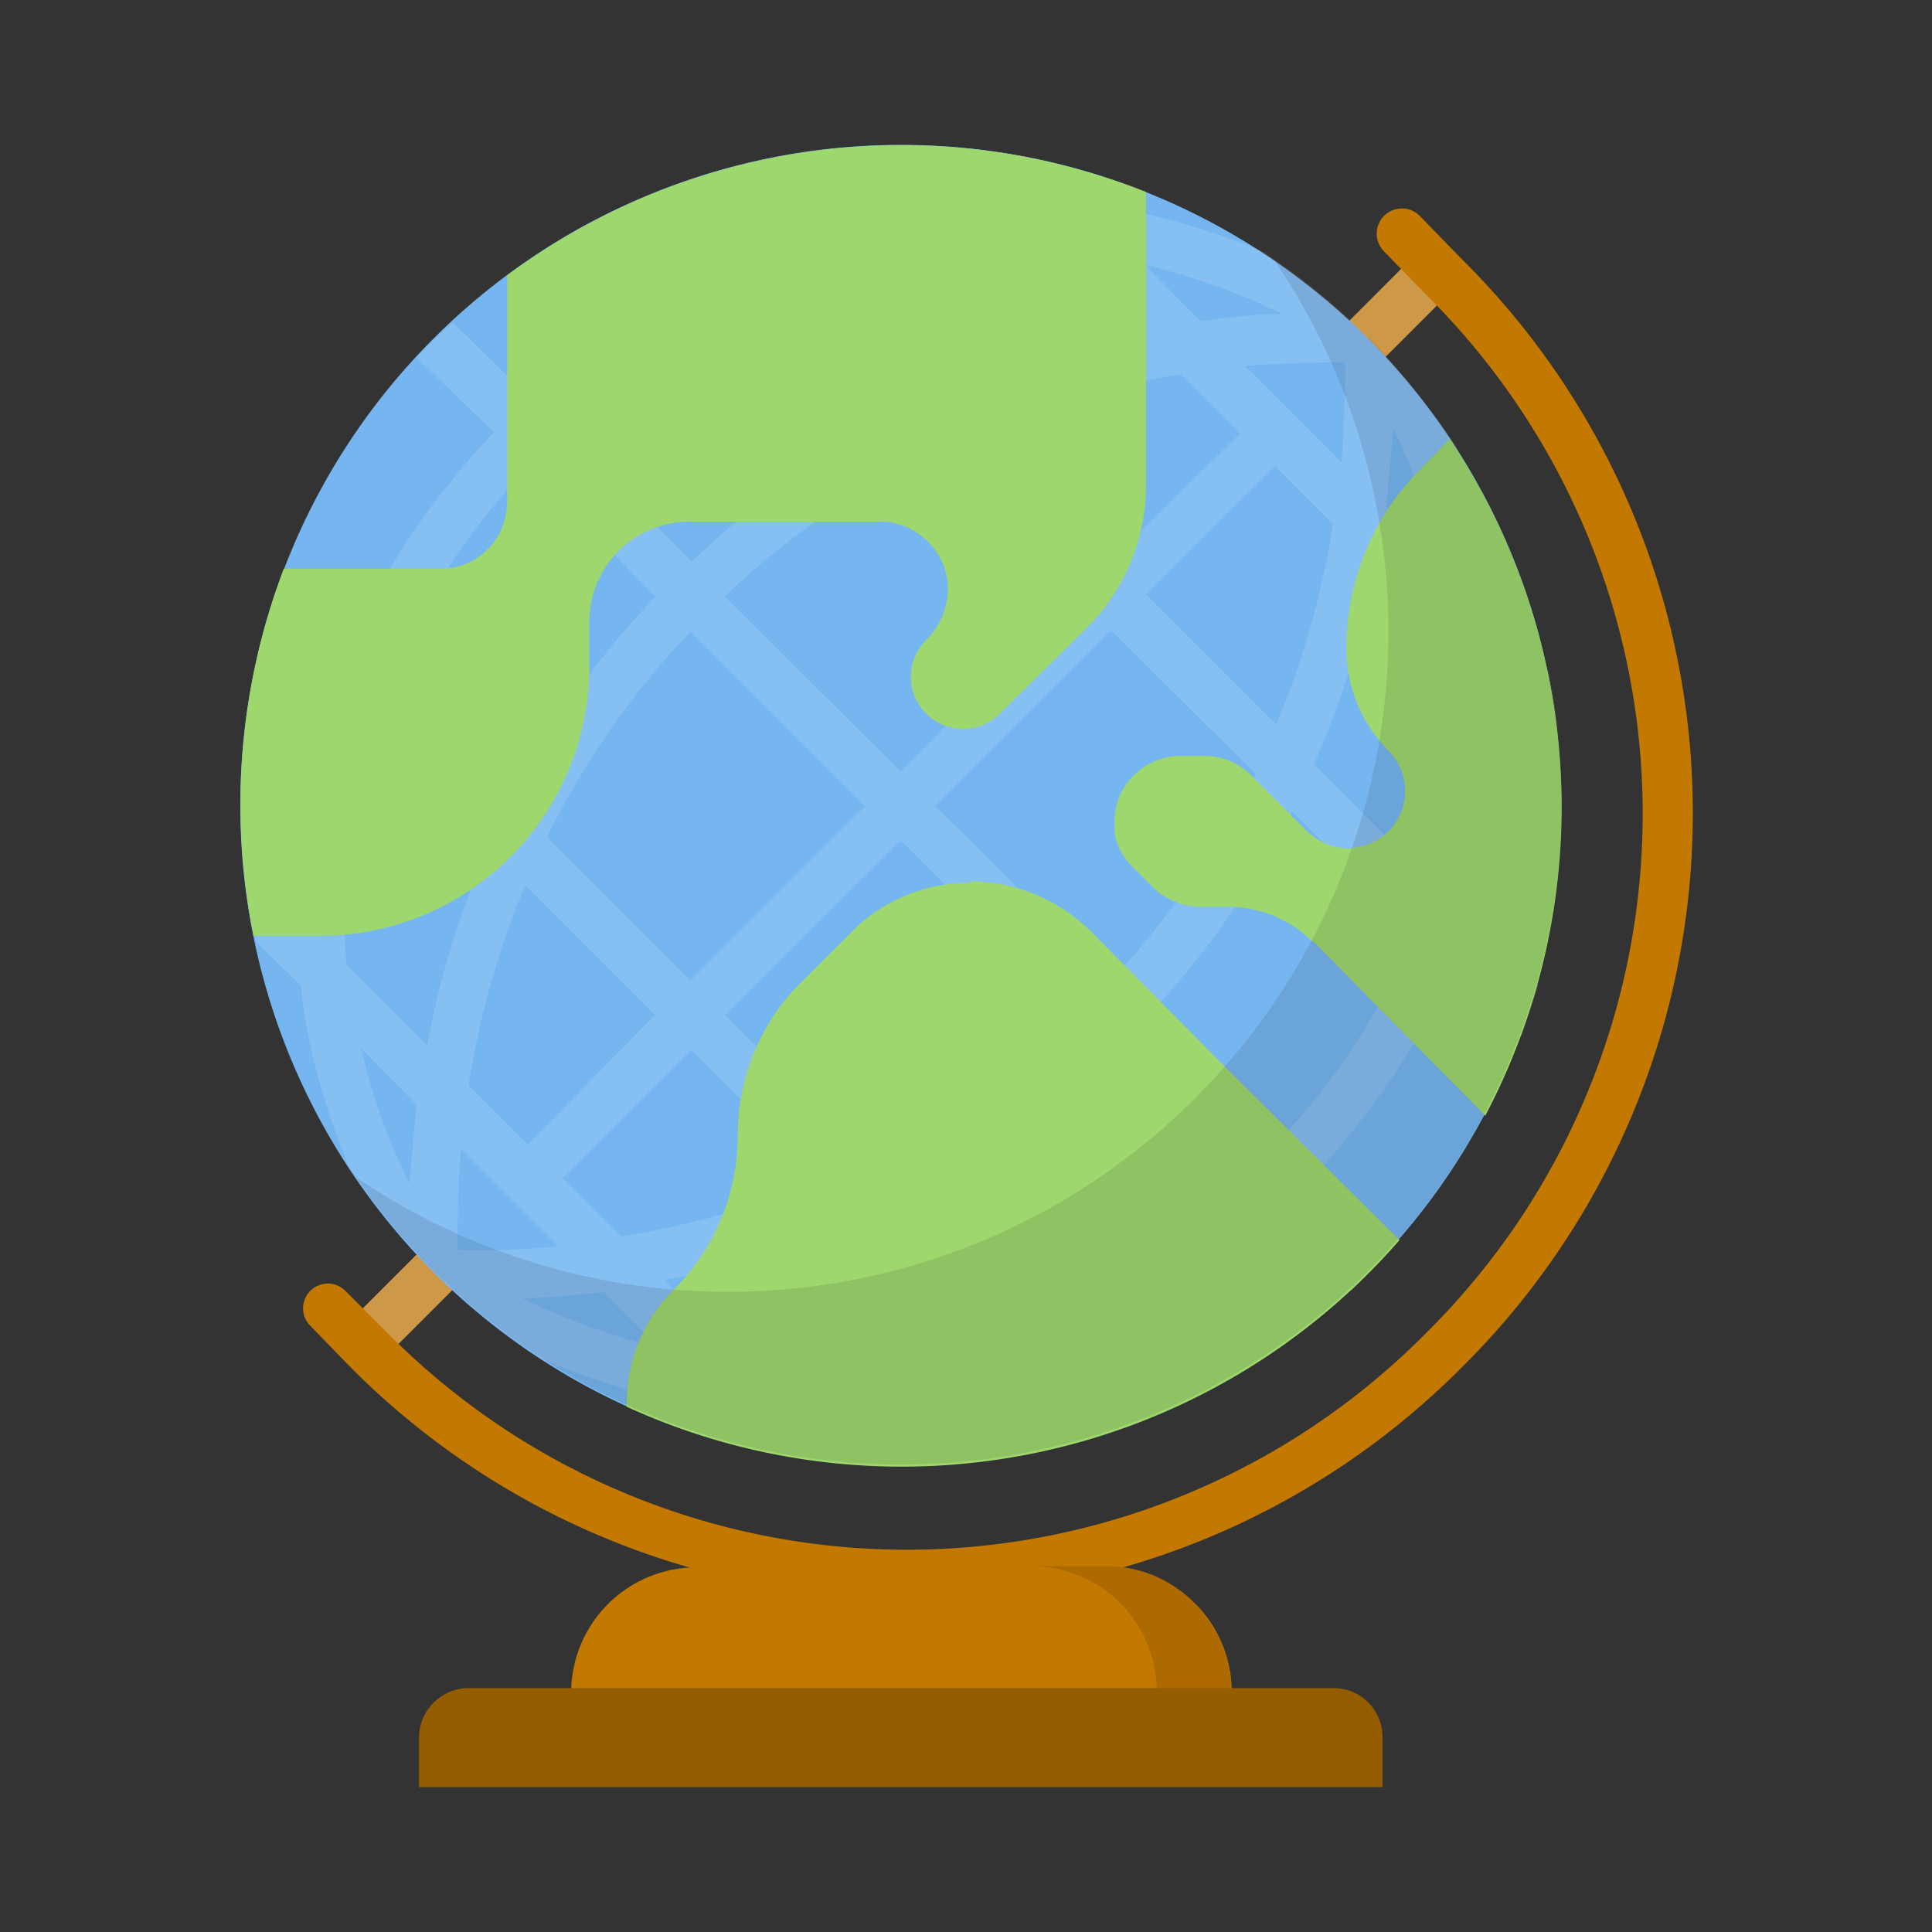 <svg width="160" height="160" fill="none" xmlns="http://www.w3.org/2000/svg">
    <rect width="100%" height="100%" fill="#333333" stroke="none"/>
    <path d="m28.7 109.8 2.9 2.9 89-89-3-3-88.9 89Z" fill="#CD9847"/>
    <path d="M74.6 121.4a54.7 54.7 0 1 0 0-109.4 54.7 54.7 0 0 0 0 109.4Z" fill="#76B6F0"/>
    <path opacity=".2" d="M129 61c-.1-1.9-.4-3.7-.8-5.5l-3.7-3.7c-.6-5.1-2-10.2-3.9-14.8a55 55 0 0 0-16.1-16.2 57.2 57.2 0 0 0-15-4L86 13.2a55 55 0 0 0-5.6-.9c-.1 1.3.6 1.7 3 4.2-6.1 0-12.2 1-18.1 3l-5.5-5.4-4.1 1.3c.2.6 0 .3 5.4 5.8-6.2 2.8-12 6.7-17.3 11.7l-6.3-6.2a55.6 55.6 0 0 0-3 2.9l6.4 6.2c-5 5.3-9 11.1-11.7 17.3-5.4-5.4-5.1-5.3-5.8-5.5-.5 1.4-1 2.8-1.3 4.2l5.5 5.5c-2.1 5.8-3.2 12-3.1 18.2-2.6-2.6-3-3.2-4.2-3l.9 5.5 3.7 3.6c.6 5.7 2.3 10.9 4 15a55 55 0 0 0 16.1 16c4.7 2 9.7 3.4 14.8 4l3.6 3.7 5.6.8c.2-1.2-.4-1.6-3-4.1 6.2 0 12.3-1 18.2-3.1l5.4 5.5 4.2-1.4c-.2-.6 0-.3-5.5-5.8 6.2-2.7 12-6.6 17.3-11.6l6.3 6.3a54.1 54.1 0 0 0 2.9-3l-6.3-6.2c5-5.3 9-11.2 11.8-17.4 4 4.1 5 5.2 5.7 5.5l1.4-4.2-5.5-5.4c2-6 3.1-12 3.1-18.2 2.6 2.6 3 3.2 4.1 3Zm-13.6-25.5c1.7 3.5 3 7.2 4 11.2l-4.6-4.7.6-6.5Zm-4-5.5c0 2.8-.1 5.6-.3 8.3l-8-8c2.7-.2 5.4-.3 8.2-.3ZM89 49.3 74.6 63.9 60 49.4a70 70 0 0 1 17.2-12L89 49.3Zm-7.9-13.7A72 72 0 0 1 97.8 31l4.9 4.9L92 46.4 81.2 35.6Zm-9.5 31.2L57.2 81.2 45.3 69.3c3.1-6.2 7-11.9 11.9-17l14.5 14.5ZM54.3 84 43.7 94.8l-4.9-4.9a72 72 0 0 1 4.7-16.6l10.8 10.8Zm3 3L68 97.7a72 72 0 0 1-16.6 4.7l-4.8-4.8L57.2 87Zm2.8-3 14.5-14.4L89 84a70 70 0 0 1-17 12L60 84Zm17.4-17.3L92 52.2l12 11.9c-3.2 6.2-7.2 12-12 17.1L77.5 66.8Zm17.4-17.5 10.7-10.6 4.8 4.8a72 72 0 0 1-4.7 16.6L95 49.3ZM106 26c-2 0-4.3.3-6.6.6l-4.6-4.7c3.9 1 7.7 2.3 11.2 4Zm-18.2-5.2 6.6 6.6c-5.5 1-10.9 2.8-16.2 5.1l-9.7-9.7c6.2-2 12.7-2.6 19.3-2Zm-23.6 3.5 10.1 10c-6.2 3.3-11.9 7.3-17 12.2L46.6 35.8c5.6-5.3 11.5-9 17.5-11.5ZM43.7 38.7l10.6 10.7c-4.8 5-8.8 10.7-12 16.9l-10-10c2.4-6 6.1-12 11.4-17.6ZM33.9 98a51.8 51.8 0 0 1-4-11.2l4.6 4.7-.6 6.5Zm1.4-11.5-6.6-6.6c-.6-6.3 0-12.8 2-19.3l9.7 9.7c-2.3 5.2-4 10.6-5 16.2Zm2.6 17c0-2.8 0-5.6.3-8.3l8 8c-2.7.3-5.5.4-8.3.3Zm5.5 4c2.3 0 4.6-.3 6.6-.5l4.6 4.6c-3.7-.9-7.5-2.2-11.2-4Zm18.2 5.2L55 106c5.6-1 11-2.8 16.1-5l9.7 9.6c-6.2 2-12.7 2.6-19.2 2Zm23.5-3.5-10-10A73.6 73.6 0 0 0 92 87l10.6 10.6A57 57 0 0 1 85.1 109Zm20.4-14.3L95 84.2a73.6 73.6 0 0 0 12-17l10.1 10a57.1 57.1 0 0 1-11.5 17.6Zm13-21.9-9.7-9.7c2.3-5.2 4-10.6 5.2-16.2l6.6 6.6c.6 6.4 0 12.9-2 19.3Z" fill="#fff" fill-opacity=".6"/>
    <path d="m101.5 88.4-45.8 18.5a13.3 13.3 0 0 0-3.8 9.6 54.7 54.7 0 0 0 64-13.8l-14.4-14.3ZM120.1 36.3l-2.4 2.5a21 21 0 0 0-3.4 4.4v18.2l.7.8a4.7 4.7 0 0 1-3 8l-3.3 7.8h.1L123 92.4a54.8 54.8 0 0 0-2.9-56Z" fill="#9DD76D"/>
    <path d="M80.4 73.1c-3.8 0-7.4 1.5-10 4.2l-4 4c-3.4 3.3-5.3 8-5.3 12.7 0 4.8-1.9 9.4-5.3 12.8v.1a54.6 54.6 0 0 0 45.7-18.5l-11-11.1A14.2 14.2 0 0 0 80.3 73ZM94.9 15.9A54.8 54.8 0 0 0 42 22.8v18.7c0 3.1-2.4 5.6-5.5 5.6h-13A55 55 0 0 0 21 77.5h5.5a22.3 22.3 0 0 0 22.3-22.2v-3.8a8.3 8.3 0 0 1 8.3-8.3h15.8c3 0 5.6 2.5 5.6 5.6a6 6 0 0 1-1.8 4.2 4.3 4.3 0 0 0 6.1 6.1l7.3-7.2c3-3 4.8-7.3 4.8-11.6V15.9ZM108.3 68.9l-4.7-4.7c-1-1-2.4-1.6-3.9-1.6h-1.9c-3 0-5.5 2.4-5.5 5.4v.6c0 1 .5 2.1 1.3 3l1.9 1.9c1 1 2.5 1.6 4 1.6h2.2c2.6 0 5.1 1 7 2.9 1.3-2.5 2.4-5.1 3.3-7.7-1.3 0-2.6-.4-3.7-1.4ZM114.3 43.2a21.1 21.1 0 0 0-2.8 10.5c0 2.8 1 5.6 2.8 7.7 1-6 1-12.1 0-18.2Z" fill="#9DD76D"/>
    <path d="M75 132.3a64.6 64.6 0 0 1-45.9-19l-3.4-3.5a2 2 0 0 1 2.9-2.9l3.5 3.5a60.5 60.5 0 0 0 86 0 60.5 60.5 0 0 0 0-86l-3.5-3.6a2 2 0 0 1 3-2.9l3.4 3.5a64.6 64.6 0 0 1 0 91.9 64.6 64.6 0 0 1-46 19Z" fill="#C37800"/>
    <path d="M102 140.2a10.3 10.3 0 0 0-10.4-10.4h-34a10.4 10.4 0 0 0-10.3 10.4v3.7H102v-3.7Z" fill="#C37800"/>
    <path d="M113.3 28a55 55 0 0 0-7.8-6.5 54.7 54.7 0 0 1-76 76A54.7 54.7 0 1 0 113.4 28Z" fill="#000" fill-opacity=".1"/>
    <path d="M100.4 134.7c-1.8-3-5-5-8.8-5h-6.2a10.4 10.4 0 0 1 10.4 10.5v3.7h6.2v-3.7c0-2-.6-4-1.6-5.5Z" fill="#AC6A00"/>
    <path d="M34.7 143.9c0-2.3 1.9-4.1 4.1-4.1h71.6c2.3 0 4.1 1.8 4.1 4.1v4.1H34.7v-4.1Z" fill="#965C00"/>
</svg>